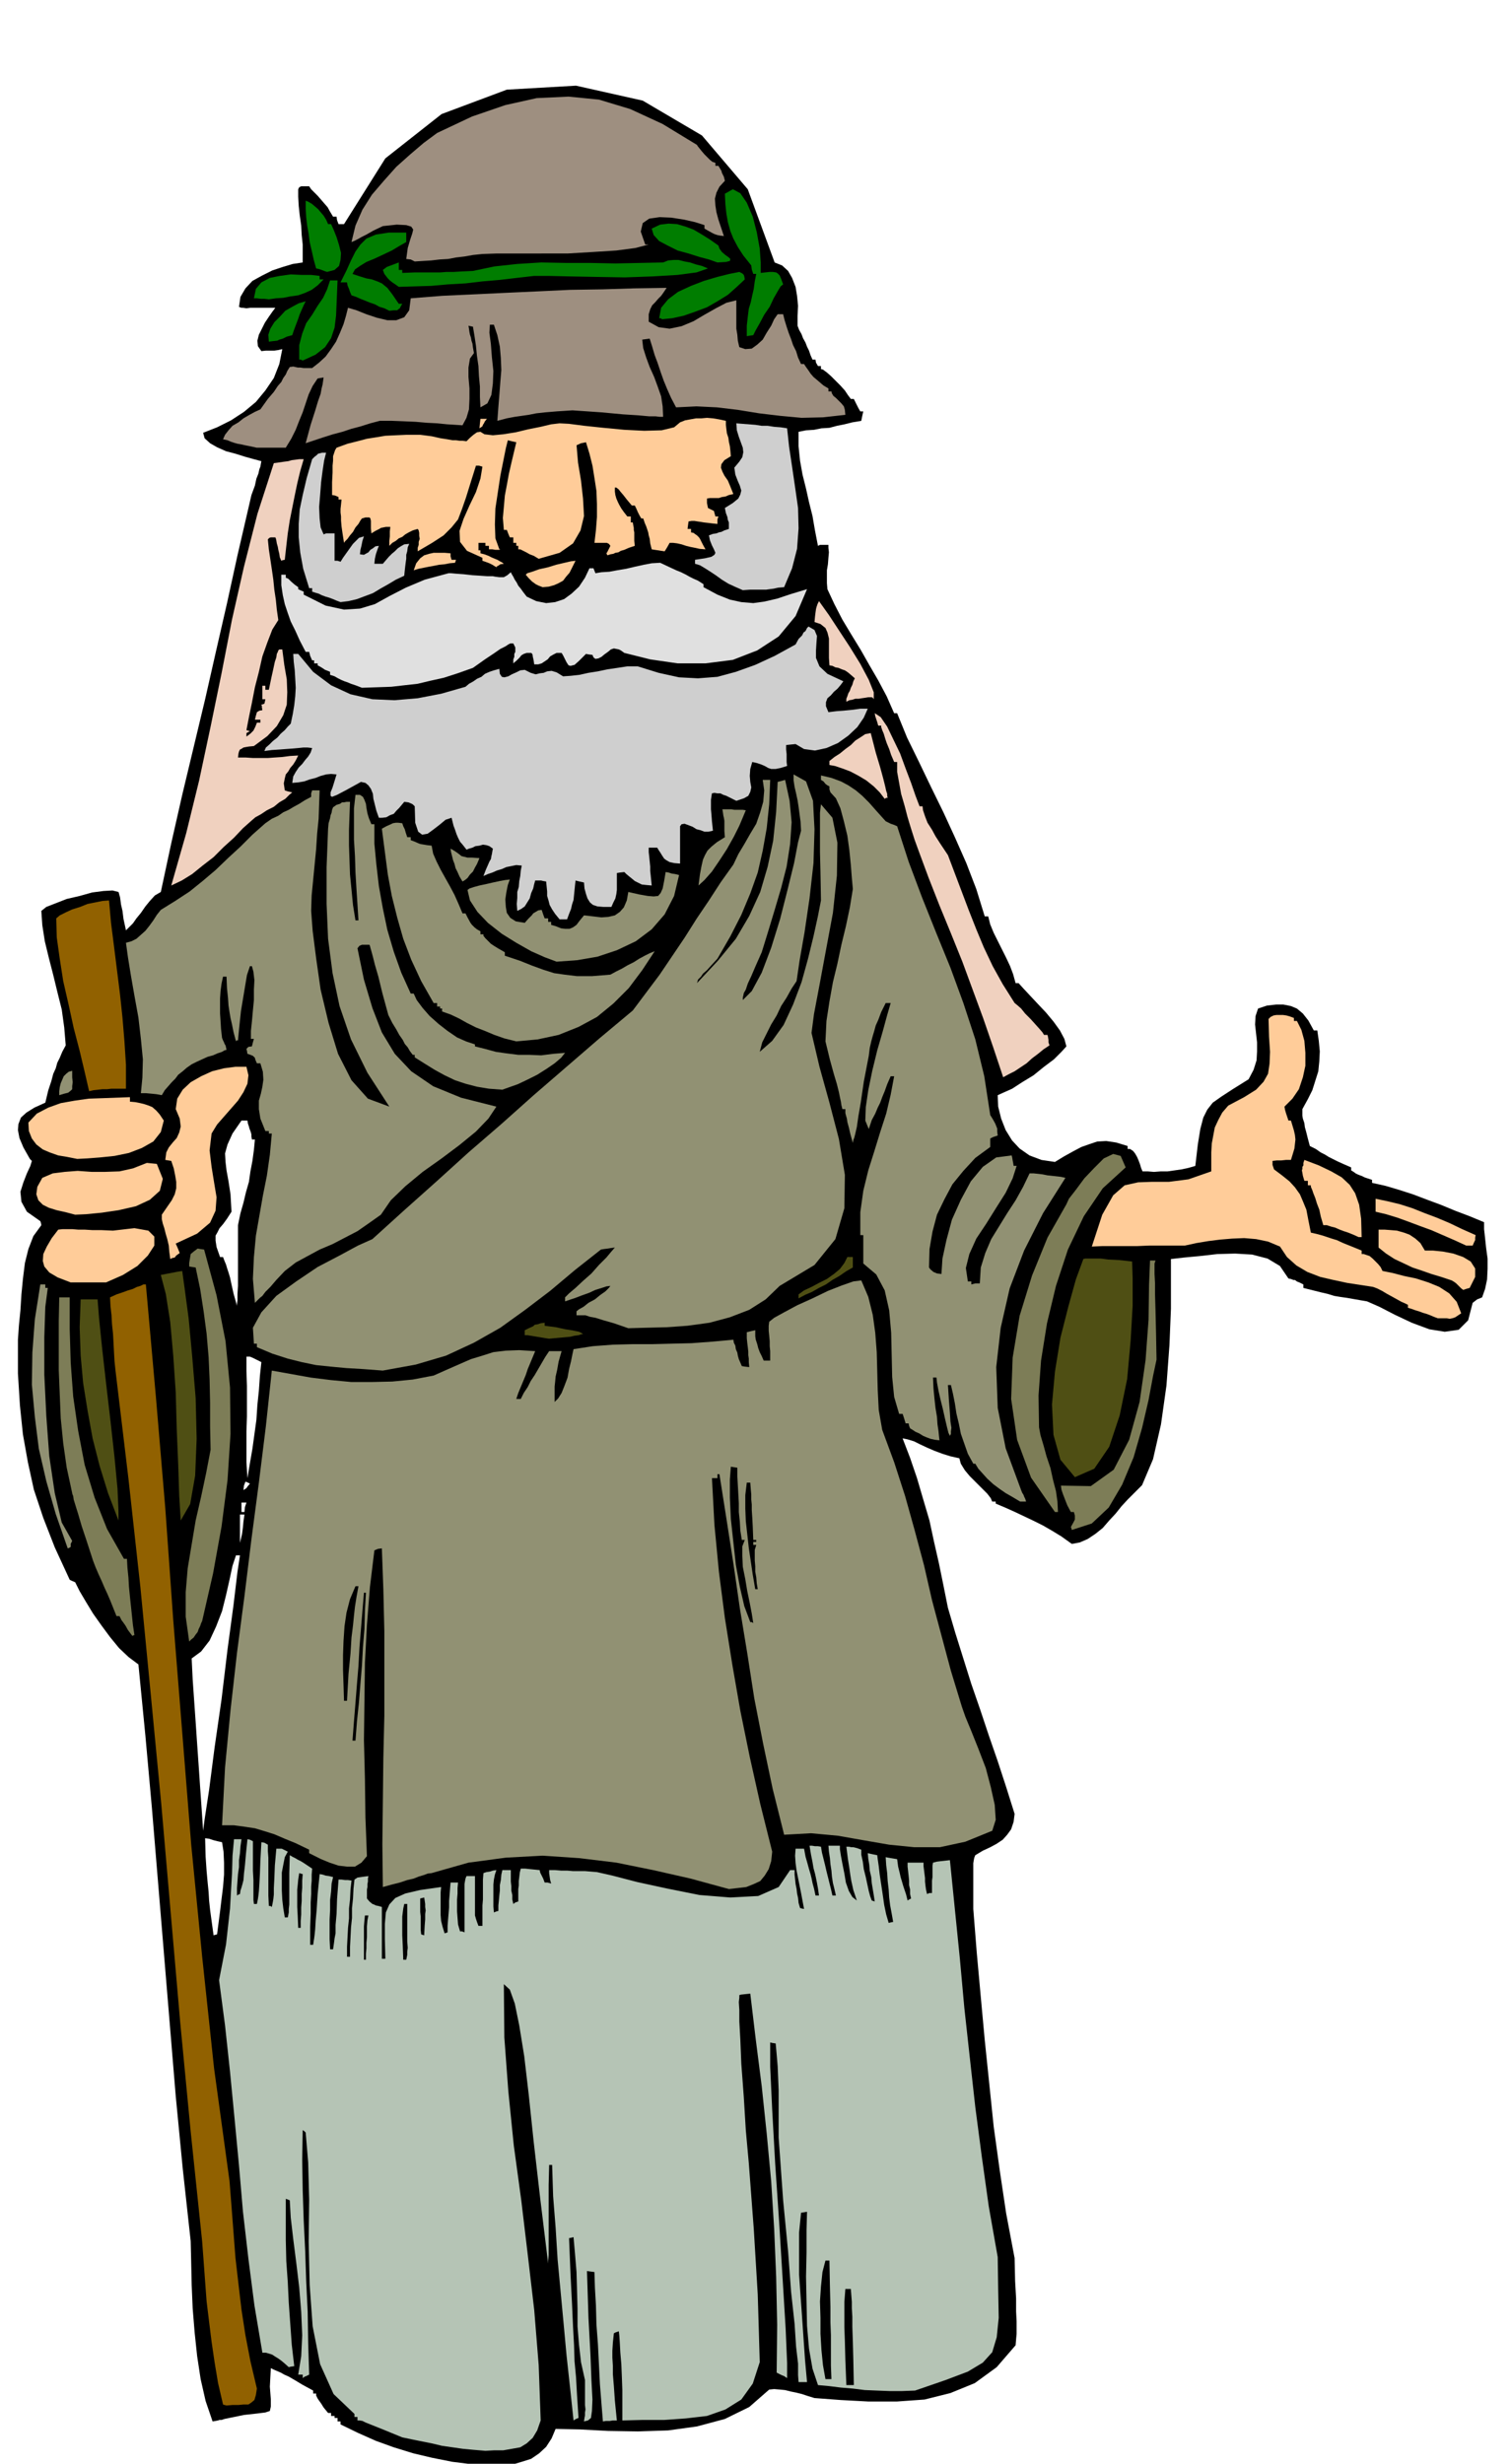 <svg xmlns="http://www.w3.org/2000/svg" fill-rule="evenodd" height="799.366" preserveAspectRatio="none" stroke-linecap="round" viewBox="0 0 3035 4947" width="490.455"><style>.brush1{fill:#000}.pen1{stroke:none}.brush3{fill:#916100}.brush4{fill:#919173}.brush5{fill:#7d7d57}.brush6{fill:#4f4f14}.brush7{fill:#fc9}.brush8{fill:#f0d1bf}.brush9{fill:#cfcfcf}.brush11{fill:#9e8f80}.brush12{fill:#007d00}</style><path class="pen1 brush1" d="m990 4953-42-5-40-5-40-8-38-9-39-12-36-13-36-16-35-17v-6h-6v-7h-6v-4h-7v-6h-6l-9-11-5-8-5-7-2-3-3-6v-4h-6v-6l-22-12-15-9-12-7-9-4-7-4-7-3-7-3-6-3-2 37 2 26v14l-2 9-9 3-16 2-27 3-39 8-3 1-3 1h-4l-3 1-5 1-6 1-14-41-10-44-7-46-5-47-4-49-2-47-1-46-1-42-16-146-14-145-12-145-12-145-12-145-12-145-13-144-14-143-20-15-19-18-18-22-17-23-17-24-14-23-13-22-9-18-7-3-4-2-30-65-23-59-19-57-12-55-10-56-6-58-4-64v-68l2-29 3-30 2-32 3-31 4-32 7-28 10-26 16-22-1-5-1-3-27-19-11-20-2-20 6-19 7-18 7-15 3-10-4-4-13-23-8-19-3-16 1-12 5-13 11-10 16-10 22-10 6-25 6-18 4-15 5-11 3-11 5-10 5-12 7-13-3-36-5-36-9-36-8-33-9-35-8-33-5-32-2-29 10-8 18-7 23-9 26-6 25-7 23-3 18-1 12 3 1 3 1 4 1 3 1 7 1 8 3 13 2 16 5 23 6-6 8-8 7-10 9-11 9-13 9-11 10-11 12-7 21-98 22-97 23-96 23-96 22-97 22-96 21-96 22-95 6-26 7-19 3-14 4-10 2-9 2-5 1-6 1-5-15-4-18-5-19-6-19-5-18-8-14-8-11-10-3-11 28-11 28-14 26-17 24-20 19-23 17-25 11-28 6-30-9 2-7 1h-17l-9 1-7-10-1-11 3-12 6-12 6-12 8-12 7-10 6-8h-50l-8 1-7-1h-3l-3-1-2-1 3-20 10-17 14-15 20-11 20-10 21-7 20-6 20-3v-36l-2-19-1-19-3-21-2-19-1-18v-15l2-4 4-2h16l4 6 6 6 7 7 7 8 6 7 7 8 5 9 6 10h7l1 7 3 8h11l83-132 113-89 131-49 139-8 134 30 119 70 92 108 54 147 15 6 12 11 8 14 7 18 3 18 2 20-1 20v20l3 8 5 9 3 8 5 9 3 8 4 8 3 9 4 9h6l1 6 4 7h6v6l4 1 8 6 8 7 10 10 9 9 9 10 6 9 6 8h6l3 6 3 6 3 6 4 7h6l-2 9-2 10-18 3-16 4-15 3-15 4-16 1-15 3-16 1-15 3v29l3 29 5 28 7 28 6 27 7 28 5 29 6 31 4-2h17v6l1 9-1 11-1 13-2 12v26l1 12 14 30 16 31 18 30 19 31 17 30 18 31 17 32 15 34h6l20 49 24 49 24 50 25 51 23 50 23 52 20 52 17 55h7l4 16 7 17 8 16 9 18 8 16 8 17 6 16 5 18h6l9 10 14 15 15 16 17 18 15 18 13 18 9 17 4 15-10 11-15 15-20 15-21 17-23 14-20 13-18 8-11 5 1 23 6 24 9 23 13 21 15 16 20 14 24 9 27 4 18-11 18-10 17-9 17-6 15-5 18-1 20 3 23 7v6h5l6 4 4 5 4 7 3 7 3 8 2 7 3 7h11l12 1 13-1h14l14-2 14-2 14-3 14-4 5-43 5-31 6-23 8-16 11-14 17-12 23-15 32-20 10-19 6-19 1-18v-18l-2-18-2-18 1-17 5-15 18-6 18-2h15l15 3 12 5 12 10 11 14 11 20h7l3 21 2 21-1 20-2 20-6 19-6 19-9 18-11 20v13l1 6 3 9 1 8 3 11 3 12 4 15 12 6 10 7 8 4 8 5 8 4 10 5 11 5 16 7v6l5 3 4 3 4 2 5 2 3 1 6 3 6 2 9 3v6l27 6 27 8 28 9 29 11 27 10 29 12 29 11 29 12v14l2 18 2 19 3 22v21l-1 21-4 19-6 17-10 4-9 7-9 35-19 19-28 4-31-5-35-13-34-16-31-16-25-11-23-4-17-3-14-2-12-2-13-4-13-3-16-4-20-5v-7l-8-4-5-2-4-3h-3l-5-2-5-1-17-25-25-15-31-8-34-2-36 1-35 4-32 3-26 3v100l-3 73-6 81-11 78-16 70-22 52-29 29-12 13-12 15-13 14-13 15-15 12-15 10-16 7-16 3-21-15-18-11-19-11-18-9-19-9-19-9-20-9-19-8v-4h-7l-3-7-7-9-11-11-11-11-13-13-10-12-8-13-3-11-18-4-16-5-16-6-14-6-15-7-12-6-13-4-10-2 15 39 14 41 12 41 13 44 9 42 10 44 9 44 9 45 15 51 16 51 16 51 18 52 17 51 18 52 17 52 17 54-2 16-5 15-8 11-9 10-12 8-13 7-15 7-15 9-2 5-1 5-1 6v92l7 88 8 88 8 87 9 87 9 87 12 87 13 87 17 90 1 46 2 35v26l1 20v25l-1 11-1 12-38 44-44 32-49 20-52 13-56 4h-56l-56-3-53-4-13-4-12-4-12-3-10-2-12-3-10-1-12-1-10 1-40 35-49 24-56 15-58 8-61 2-60-1-56-3-49-1-8 19-11 17-14 13-16 11-19 6-20 6-20 2-18 2zM476 2622v-4l1-7v-13l1-16v-122l5-24 6-21 5-21 6-21 3-21 4-21 3-22 2-21h-6l-1-6v-4l-1-4-1-3-2-5-1-4-2-6-1-6h-12l-18 26-10 22-5 18 1 17 2 17 4 22 4 26 2 35-9 14-8 11-7 8-4 8-4 7v10l2 13 7 20h6l3 8 3 7 2 7 3 9 3 10 3 14 4 18 7 25zm21 346 5-30 5-29 4-29 4-29 2-30 3-29 2-29 3-28-10-5-6-3-7-3h-7v29l1 30v61l-1 30v62l2 32zm-8 24 3-2 3-2 2-3 5-6-6-3-3-1-3 8-1 9zm-4 44h6l1-10 3-9h-10v19zm-3 62 2-9 2-8 1-7 1-8 1-11 2-14h-9v57zm-74 578 3-23 9-59 11-85 14-97 12-100 12-89 8-67 5-33h-8l-7 21-6 28-7 31-8 32-12 31-13 28-17 22-19 14 2 42 3 43 3 43 3 44 3 43 3 44 3 43 3 44zm21 210 3-1 4-1 3-23 3-23 3-25 3-24 2-25v-24l-1-22-3-19-9-2-8-2-9-3-8-1 1 37 2 29 2 22 2 20 1 17 2 19 3 22 4 29z"/><path class="pen1" style="fill:#b5c4b5" d="m975 4921-24-2-21-2-21-3-21-3-21-5-20-4-20-4-19-4-22-9-17-7-15-6-10-4-10-4-6-3-6-1h-4v-7h-6v-6l-42-40-27-60-15-76-6-83-2-87 1-84-2-75-5-60-3-3-3-2-1 60 1 61 2 60 3 62 2 60 3 62 1 63 2 63-4 2-2 1-3 1-4 3v-7h-9l6-37 2-42-2-47-4-49-6-50-6-47-5-43-2-35-5-2-3-1v83l1 42 3 42 2 42 3 42 3 42 5 43-7 1-4 1-9-8-6-5-7-5-5-3-6-4-6-2-7-2h-7l-16-95-12-93-11-95-8-93-9-95-9-93-10-93-12-91 7-36 7-36 4-36 4-36 2-36 2-35 1-35 3-33h15l-2 14-1 14-2 14v14l-2 14-1 14-1 14v15l3-2 3-1 1-7 2-6 2-7 2-8 1-13 2-17 2-23 3-29 5 1 6 3v59l1 19v40l1 8h6l1-5 1-5 1-7 1-9 1-15 1-19 1-28 2-36 6 1 7 4v13l1 13v76l1 21h3l3 2 1-5 1-5 1-6 1-9v-13l1-19 1-26 3-34h11l4 2 8 4-6 11-3 15-3 16v36l1 19 2 17 3 18h6l1-5 1-5v-7l1-9v-63l1-36 5 3 6 3 5 3 6 3 5 3 6 4 6 4 6 4-1 12v12l-1 12v15l-1 17v22l-1 27v36h6l1-7 1-6 1-8 1-10 1-17 2-22 2-32 4-40 6 1 6 2 7 1 8 2-3 13-1 16-2 17v20l-1 19v40l1 20h6l1-7 1-7 1-8 2-10v-17l2-22 1-30 3-39h6l7 1h6l7 1-2 18-1 20-2 18v20l-2 19-1 19-1 19v20h6v-20l1-19 1-20 2-19v-20l2-19 1-20 2-18 6-4 7-1 7-1 8-1-1 5v6l-1 5v6l-1 5v18l5 6 6 5 3 1 4 2 5 1 7 2v104h7l-1-40v-30l2-23 7-16 12-13 20-9 30-7 42-6-1 11v45l1 12 3 12 4 13 3-1 3-1v-13l1-13 1-12 1-12v-13l1-12 1-13 1-12h15l-1 11v11l-1 12v24l1 13 1 13 4 14h4l5 2v-97l1-6 1-5 2-5h17v79l2 7 2 6 3 8h8v-41l1-12v-40l1-13 6-2 7-1 6-2 7-1-3 9-2 10-1 10v44l1 12 5-2 4-1v-11l1-10 1-11 1-9v-11l2-10 1-11 2-9h17v23l1 9v9l2 9v9l2 9 4-3 6-2v-25l1-7v-9l1-8 1-9 2-8h9l9 1 10 1 10 1 1 5 3 6 3 6 3 8h6l7 2-2-7-1-7-1-7v-6h12l12 1h12l12 1h24l12 1 12 1 31 7 50 13 60 13 65 13 62 5 56-3 41-18 23-34h9v9l1 9 1 10 2 10 1 9 2 9 1 10 3 10 3 1 5 1-3-16-3-16-3-15-3-15-3-15-2-15-1-15 1-14h17l3 16 4 14 3 11 3 10 2 8 2 10 3 11 3 14h7l-2-14-2-11-2-10-2-9-3-11-2-12-3-15-3-18h5l6 1h6l6 1 2 12 3 12 3 12 3 13 3 12 3 12 3 12 3 13h7l-3-13-3-12-2-13-1-12-2-13-1-12-2-13-1-12h23v7l2 13 3 16 4 20 3 18 6 17 7 12 9 7-4-12-3-9-2-9-2-9-2-12-2-14-3-19-3-24h5l5 1h4l4 1 4 1 8 3v10l3 14 2 15 4 16 3 14 3 14 3 11 3 8 3 1 3 1-2-13-2-12-2-12-1-12-3-13-1-12-2-12-1-11 9 2 10 2 1 8 2 14 2 17 3 20 3 20 3 21 4 19 5 17 4-1 5-1-3-17-3-16-2-16-1-16-2-17-1-16-2-16-1-16 5 1 6 1 6 1 6 1 2 15 3 12 2 9 3 10 2 7 3 9 3 9 3 12 3-2 4-2-2-9v-9l-2-9v-9l-1-10-1-9-1-9v-8h32v7l1 8 1 8 1 8v7l1 9 1 7 2 9 5-2h5v-25l1-7v-23l1-6 8-2 8-1 9-1 9-1 10 99 10 99 9 99 11 100 11 99 13 99 14 100 18 102 1 68 1 54-4 39-9 30-19 21-30 18-45 17-61 21-26 1h-25l-26-1-24-1-24-3-24-2-24-3-22-2-11-33-7-40-4-46-1-48-1-51 1-48v-45l1-37-6 1-6 1-4 40v84l3 43 3 42 3 44 3 43 4 44h-17l-1-14v-23l-4-34-3-46-7-64-6-81-10-103-9-126v-95l-1-24-1-24-2-24-2-22-7-1-4-1v49l4 86 6 108 8 118 7 114 6 99 3 70v30l-6-4-5-2-6-3-4-2 1-96-2-96-4-96-6-96-9-96-10-95-12-94-11-92-10 1-9 1-3 1v5l-1 9 1 16v23l2 36 2 49 5 67 4 66 6 66 5 66 5 66 4 66 4 66 2 67 2 69-14 43-23 32-32 20-37 13-43 5-43 3h-44l-40 1v-61l-1-28-1-24-2-23-1-19-1-15-1-9-6 2-4 2-2 19-1 16v14l1 16v17l2 24 2 29 4 40h-8l-6 1h-8l-6 1-3-37-3-38-2-40-2-40-3-40-1-38-2-35-1-32-8-1-7-1 3 94 4 74 2 52 2 38-1 23-2 14-6 5-8 2 1-7 1-5v-6l1-6-1-9v-50l-8-36-4-35-3-37v-36l-1-37-1-36-3-36-3-34-4 1-5 1 3 74 3 59 2 45 2 37 1 32 3 32 2 36 3 46-5 2-5 3-7-66-7-64-6-65-6-64-6-64-4-64-5-63-2-63h-6l-1 40v141l-1 11v6l-16-131-13-113-10-95-9-77-10-62-9-44-10-28-12-11 1 107 8 108 11 109 15 110 13 109 13 111 9 111 4 111-7 20-9 15-12 11-13 8-17 3-17 3h-18l-18 1z"/><path class="pen1 brush1" d="M1122 4851v-32l3 1 3 3 1 5 1 6 1 6 2 7-7 1-4 3z"/><path class="pen1 brush3" d="m455 4830-4-1-3-1-10-43-7-42-6-41-5-40-5-41-3-40-3-41-3-40-23-220-21-219-19-219-19-219-21-219-21-217-24-218-26-217-2-19-1-18-1-19-1-18-2-19-1-18-2-18-1-18 13-6 12-4 11-4 10-3 8-4 7-2 6-3h5l20 224 19 225 16 225 18 225 18 225 22 225 24 225 31 226 4 51 4 52 4 52 6 52 6 51 8 52 10 52 13 55-2 13-3 10-6 5-6 4h-10l-10 1h-12l-12 1z"/><path class="pen1 brush1" d="m1700 4789-2-50-1-38-1-29v-50l1-13 1-13h11l1 13 1 13v13l1 17v20l1 29 1 38 1 50h-15zm-42-12-5-28-3-30-2-33v-32l-1-33 2-30 3-29 6-23h8l1 52 1 41v31l1 26v61l1 27h-12zm-927-842v-67l1-12 1-10h7l-2 10-1 12v22l-1 11v11l-1 11v12h-4zm79 0-1-28-1-21v-38l1-8 1-8 2-9h6v75l1 13-1 8v6l-1 5-1 5h-6zm36-51-1-9v-27l-1-9v-27l4-1 4-1 1 6 1 7v6l1 7-1 7v11l-1 13-1 19-3-1-3-1zm-247-13-1-24-1-18v-35l1-9 1-11 2-13 3 1 4 1-1 13v14l-1 13v14l-1 13v14l-1 13v14h-5z"/><path class="pen1 brush4" d="m1464 3793-77-21-75-17-74-15-74-9-74-5-74 4-75 10-74 21-8 1-8 3-10 3-10 4-13 3-15 5-16 4-18 5-1-86 1-86 1-87 2-85v-170l-2-84-3-82-8 1-7 3-9 74-6 76-4 76-1 78-1 77 2 78 1 77 3 78-11 13-13 8h-16l-17-2-18-6-17-7-14-7-10-5v-7l-27-13-22-9-21-9-19-6-20-6-20-3-22-3h-24l6-116 11-115 13-115 15-114 14-114 15-114 14-113 12-112 39 7 39 7 40 5 42 4h40l42-1 41-4 42-8 27-12 25-11 23-10 23-7 22-7 25-3 27-1 32 2-5 12-5 12-5 12-4 12-5 12-5 12-5 12-4 12h9l6-12 8-12 6-12 8-12 7-12 7-12 7-12 8-12h25l-6 21-3 17-3 13-1 11-1 9v31l7-7 7-11 6-15 6-16 3-17 4-16 3-15 2-9 39-6 40-3 39-1h39l39-1 41-1 41-3 43-4 1 6 3 6 1 7 3 7 1 6 2 7 3 7 3 7 6 1 9 1-1-10v-7l-1-7v-7l-1-9-1-8-1-10v-12l8-2 9-2v12l1 7 3 9 2 8 3 8 4 8 4 9h13v-19l-1-10v-10l-1-11-1-10v-10l1-8 10-8 20-11 26-14 31-14 31-15 28-11 23-8 16-2 14 33 9 36 5 36 3 39 1 37 1 39 2 40 7 40 24 65 22 68 19 68 19 71 16 70 19 71 19 71 22 72 7 20 12 29 14 35 15 39 10 38 8 36 2 30-7 22-54 22-51 11h-52l-50-5-52-9-51-9-54-5-54 3-23-92-19-90-18-92-14-90-15-91-13-90-14-90-14-89h-4v8h-11l5 94 9 94 12 93 15 94 16 92 19 93 21 94 24 96-2 19-5 16-8 13-9 11-13 6-15 6-17 2-18 2z"/><path class="pen1 brush1" d="m708 3495 3-39 3-37 3-38 3-36 2-37 3-37 3-37 3-36h4l-2 36-1 37-3 36-2 37-3 36-3 38-4 38-3 39h-6zm-17-80-1-32-1-30v-30l1-28 2-30 4-27 7-27 11-26h6l-4 22-3 19-2 18-2 20-3 24-2 32-4 41-3 54h-6z"/><path class="pen1 brush5" d="m380 3296-7-50v-49l4-48 8-48 8-48 11-48 10-47 9-47-1-47v-47l-1-47-2-45-4-47-6-45-7-45-9-43-7-1-6-1v-7l1-6 1-6 1-6 6-5 8-6 6 1 7 1 25 92 18 92 9 93 1 93-6 93-12 93-17 94-22 96-2 4-2 6-3 6-2 6-4 5-4 6-5 4-4 4zm-114-11-9-12-5-9-5-7-3-4-3-6-1-2h-6l-6-15-6-15-6-14-6-13-6-14-6-13-6-14-5-13-13-40-10-30-7-24-5-16-4-13-1-7-2-5v-1l-11-51-7-49-5-50-2-48-2-49v-98l1-48h21v64l2 67 5 68 10 69 13 68 20 66 25 63 34 60h6l1 18 2 20 1 18 2 20 2 19 2 19 2 19 3 20-3 1-1 1z"/><path class="pen1 brush1" d="m1507 3257-12-32-9-39-8-44-5-46-5-46-2-43v-36l2-26 6 1 7 1v17l1 18 1 18 1 18v18l2 19 1 18 3 19h6l-5 13v19l1 22 5 25 4 24 5 24 4 21 3 19-3-2h-3zm10-66-5-29-4-27-4-27-3-27-3-27-1-25v-27l3-25h7l1 13 1 11v10l1 10v11l1 15 1 19 1 26h6v4h-6v6h6l-3 10v21l1 12v11l2 11 1 12 2 12h-5z"/><path class="pen1 brush4" d="m136 3109-24-69-19-66-15-65-8-64-6-65 1-64 5-67 11-70h10v7h5l-5 38-2 61v75l4 83 6 81 11 74 14 59 21 37-3 6v6l-3 2-3 1z"/><path class="pen1 brush5" d="m2153 3072-1-3-1-3 5-9 3-6v-8l-2-7h-6l-7-13-4-10-3-8-2-5-3-9-1-8 60 1 46-33 31-60 21-76 12-84 6-81 1-71 2-48h11l-2 6v21l1 18v23l1 33 1 43 1 55-7 33-9 48-13 56-17 59-23 55-27 46-34 32-40 13z"/><path class="pen1 brush6" d="m238 3053-21-55-17-55-14-55-10-55-9-56-5-55-2-57 2-56h34l3 38 6 59 8 71 9 77 8 72 6 63 2 45v19zm125 0-3-49-2-62-3-72-2-74-5-74-6-67-9-57-10-38 10-2 11-2 5-1 5-1 6-1 6-1 5 36 8 60 7 75 7 84 2 82-3 74-10 57-19 33z"/><path class="pen1 brush5" d="m2119 3036-48-69-28-76-12-82 3-83 14-84 25-81 31-76 38-67 5-11 14-18 17-23 20-21 19-19 19-9 15 4 10 23-46 42-38 56-32 67-24 73-18 75-12 75-5 70 1 64 3 16 6 20 6 22 8 24 5 23 6 23 3 21 1 21h-6z"/><path class="pen1 brush4" d="m2049 3015-15-9-14-8-13-9-12-9-12-11-9-10-9-10-6-10h-4l-11-20-7-20-7-20-4-20-5-21-3-20-4-20-4-17h-6l2 31 2 25 1 17 2 13-1 7v5l-1 2-1 2-3-6-3-12-4-17-4-18-5-20-4-18-3-16-1-10h-7l1 22 2 21 2 18 3 18 1 15 2 13 1 10 1 9-9-1-9-2-8-3-7-3-8-5-7-3-6-4-5-3-2-5-1-5h-6l-3-10-3-9h-7l-10-34-4-40-1-44-1-45-4-45-9-40-17-32-26-22v-57h-6v-46l6-43 10-41 12-38 12-39 12-37 9-38 7-37h-7l-7 16-5 14-5 12-4 11-5 10-5 12-7 13-6 18-7-17 1-27 5-34 8-39 10-41 11-38 9-33 7-24h-10l-9 18-6 16-5 11-3 11-3 10-3 11-3 13-2 16-10 52-6 41-5 29-3 21-3 13-2 8-2 5-1 6-5-18-3-13-3-11-1-7-2-7-1-4v-8h-6l-2-8-1-7-2-9-2-10-4-16-6-20-8-29-9-37 2-41 6-39 7-39 9-37 8-38 9-37 8-38 6-37-2-22-2-26-3-30-4-29-7-29-7-26-9-20-11-12-2-6v-6l-4-2-4-3-4-5-5-3v-9l21 5 19 7 15 8 15 10 13 11 14 14 15 17 18 20 4 2 6 3 6 2 7 3 23 71 27 72 28 70 29 71 26 71 24 73 18 74 12 78 5 8 5 9 2 5 2 5v6l1 8-9 3-6 3v17l-30 22-24 26-22 27-16 30-15 31-9 34-6 35-1 37 3 4 6 5 7 3 9 1 2-31 8-37 11-41 18-40 20-37 24-29 27-19 31-4 1 4 1 6 1 5 1 6h6l-8 25-14 29-19 30-20 32-20 30-14 31-7 28 4 27h7v6l8-2h9l2-32 9-29 12-28 16-26 16-26 17-26 15-27 13-27h8l9 1 9 1 10 2 9 1 9 1 9 1 9 2-45 71-38 75-29 76-18 79-9 79 3 82 16 81 31 84 2 5 3 5 1 3 2 4 1 3 1 3h-12z"/><path class="pen1 brush6" d="m2159 2966-29-35-14-50-3-61 6-66 11-68 16-63 15-54 15-41 4-1h31l15 2 21 1 27 3 1 33v56l-4 70-7 77-15 73-21 63-30 44-39 17z"/><path class="pen1 brush4" d="m769 2752-39-3-34-2-32-3-29-3-29-6-28-7-31-10-31-13v-7h-6l-2-32 17-31 30-33 40-29 43-29 44-23 37-20 29-13 64-58 65-58 64-58 66-57 65-58 66-57 66-57 67-56 27-36 27-36 25-37 25-37 24-38 25-37 24-37 25-35 10-21 12-20 12-21 12-20 8-23 6-21 2-23-3-21h15l-2 49-5 48-8 45-10 44-15 42-18 43-22 43-26 45-12 13-9 10-8 7-4 6-6 6-2 7 42-45 36-44 27-46 22-48 15-51 11-52 6-58 3-60 8-2 7-2 9 42 4 43-3 44-7 45-11 43-13 44-13 43-13 42-12 27-9 21-7 15-4 12-4 7-1 5-1 4v5l18-18 20-37 19-50 18-58 15-59 13-53 8-42 6-23-1-18-2-15-2-15-2-13-3-14-3-13-2-13v-12l25 14 14 39 3 57-2 68-8 71-10 68-10 57-6 41-10 15-10 18-11 17-9 19-11 18-9 18-9 18-5 19 25-22 23-32 19-41 17-45 13-47 11-45 9-41 6-31-1-56-1-41v-79l1-9 1-8 23 27 10 50-1 66-8 75-14 75-13 70-11 58-5 38 16 68 20 72 19 73 12 72-1 67-18 62-42 52-70 42-28 27-33 21-39 15-41 11-44 6-42 3-41 1-36 1-29-10-21-6-16-5-11-2-9-3h-18v-8l5-4 9-5 10-8 13-7 11-9 10-7 7-7 3-4-8 1-9 3-13 4-13 6-14 5-13 5-12 4-9 3v-8l8-8 13-11 15-14 17-15 15-17 15-15 10-12 7-8-8 1-6 1-8 1-6 1-52 41-50 42-50 38-50 36-53 30-56 26-61 18-66 12z"/><path class="pen1 brush6" d="m1103 2688-7-1-6-1-6-1-6-1-6-1-6-1-6-1h-6v-10l8-4 9-4 3-3 6-1 6-2 8-1v6l23 3 18 4 13 2 10 2 5 1 4 2 2 1 2 2h-3l-6 2-8 1-8 2-11 1-11 1-11 1-10 1z"/><path class="pen1 brush7" d="m2888 2647-8-3-7-3-8-3-7-2-8-3-7-2-8-3-7-2v-6l-6-3-7-3-9-5-9-5-11-6-10-6-10-5-8-3-26-4-26-4-28-6-26-6-26-10-22-13-19-17-14-21-24-10-24-5-24-2-24 1-24 2-24 3-24 4-23 5h-72l-23 1h-70l-22 1 21-64 22-39 23-20 27-6 28-1h34l39-5 46-16v-38l1-18 3-16 3-16 7-15 8-15 12-14 32-17 24-15 15-16 9-16 3-20 1-24-2-30-1-36 4-4 6-3 6-1h13l7 1 7 2 8 3v6h6l9 18 6 22 2 24v26l-5 23-8 24-13 19-16 16 1 6 2 7 2 6 3 9h5l3 10 3 10 2 9 1 9-1 9-1 9-3 10-4 13h-10l-9 1h-9l-9 1v8l3 9 16 12 15 12 11 12 10 14 6 14 7 17 4 21 5 25 13 3 11 3 9 3 9 3 10 3 13 6 15 6 22 9v7h4l6 2 6 2 6 5 5 5 6 6 5 6 4 8 20 4 23 6 24 5 25 8 22 9 20 13 15 17 9 23-6 4-6 4-6 2-5 1-6-1h-18z"/><path class="pen1 brush4" d="m512 2616-4-48 2-44 4-43 7-40 7-40 8-40 6-42 4-43h-6v-5h-7l-10-25-3-19v-17l4-14 3-14 2-14-1-16-5-17h-7l-3-7-1-4-3-3-1-1-5-2-6-2-1-6-1-4 4-4 7-1 2-8 2-7h-6v-16l2-19 2-22 2-21v-21l1-19-2-17-3-11h-4l-6 18-3 18-3 18-3 18-3 18-2 19-2 19-2 21h-3l-1 2-5-19-3-15-3-13-2-12-2-13-1-15-2-19-1-24h-7l-3 14-2 15-1 15v30l1 15 1 16 2 18 2 5 2 4 1 3 2 3 1 4 1 5-4 1-5 3-9 3-9 4-11 3-11 5-11 5-10 5-10 7-8 7-9 7-6 8-7 7-7 8-7 8-6 10-11-2-10-1-11-1h-10l3-31 1-37-4-41-5-43-8-44-7-40-6-37-4-29 11-3 10-5 9-8 9-8 8-10 8-11 7-11 8-10 29-18 29-19 26-21 26-22 25-24 25-23 24-24 26-23 13-9 13-6 10-7 11-5 10-6 11-6 11-7 13-7v-7l2-6h15l-1 27-1 30-3 30-2 31-3 31-3 31-3 31-1 31 3 40 7 55 9 63 16 67 19 62 27 53 33 37 43 16-44-68-33-67-23-67-14-66-9-69-3-70v-74l3-77 1-11 3-10 1-6 2-5 1-6 2-5 7-5 7-2 4-3h4l5-1h7l-1 28-1 29v30l1 30 1 29 3 30 3 31 5 31h6l-2-32-2-31-2-33-1-33-2-33v-63l3-27h9l6 4 3 6 3 8 1 8 2 11 3 10 5 12h6v39l4 42 5 43 8 45 9 43 13 44 15 42 19 42h6l6 13 12 16 14 16 18 16 18 14 19 13 18 8 18 6v4l20 5 22 6 21 3 24 3h22l24 1 24-3 24-2-8 10-13 11-16 11-19 12-20 10-19 9-17 6-14 5-27-2-24-4-23-6-21-7-21-10-20-11-21-13-19-12v-5h-4l-6-8-4-7-6-7-4-8-7-10-6-11-8-13-8-16-12-44-8-33-7-24-4-16-3-11-2-7-1-4-1-2h-15l-5 2-4 5 13 63 17 57 19 49 26 43 33 35 44 30 56 23 71 18-16 24-25 26-33 27-36 27-38 27-35 29-29 28-20 29-24 17-23 16-25 13-25 13-26 11-24 13-24 13-22 17-17 18-12 14-10 10-6 8-5 4-4 4-3 3-3 3z"/><path class="pen1 brush6" d="M1604 2607v-8l11-8 15-7 15-8 16-8 14-10 12-10 9-12 6-12h11v21l-14 8-13 9-14 8-13 9-14 7-14 8-14 6-13 7z"/><path class="pen1 brush7" d="m2939 2590-4-3-4-4-3-3-3-3-4-3-5-3-21-7-20-6-20-7-18-6-19-9-17-8-17-11-15-12v-36h12l13 1 12 1 14 4 11 4 12 8 10 9 9 15h16l20 2 21 4 20 7 15 9 9 14v17l-11 22-7 2-6 2zm-2797-15-26-10-17-10-10-12-3-11 1-14 7-15 10-17 13-17 9-1h19l12 1h13l16 1h18l23 1 43-5 28 5 12 12v18l-13 20-21 21-29 18-34 15h-71zm200-47-2-15-1-12-3-13-3-10-3-12-3-9-2-9v-9l11-16 9-13 6-12 3-12v-13l-2-12-3-15-5-15-6-1-6-1 2-15 5-10 8-10 8-9 5-11 3-12-2-16-8-19 3-21 11-18 16-15 21-12 22-10 24-6 23-3h22l4 17-2 17-8 17-11 17-14 16-14 16-14 16-11 18-4 34 4 33 5 31 5 30-2 27-11 24-26 22-43 20 4 9 4 10-7 5-3 4-5 1-4 2zm2603-27-24-11-23-10-23-10-22-8-24-9-22-8-23-7-21-5v-26l24 5 25 6 25 8 25 10 24 9 26 11 25 12 27 12-1 5v5l-2 4-3 7h-13zm-216-17-11-5-10-4-9-3-8-3-9-4-8-2-9-3h-7l-5-17-3-14-5-13-3-10-4-10-2-6-3-7v-3h-6v-9h-7l-3-10-1-6-1-5 1-3v-4l2-3v-5l2-6 29 11 25 12 21 12 16 15 11 17 8 23 4 28 1 37h-6zm-2578-45-19-5-18-4-16-5-12-6-9-9-4-12 2-15 10-18 21-9 24-3 26-2 28 2h27l29-1 27-6 28-11 10 1 10 1 12 30-6 24-20 18-28 13-35 8-34 5-31 3-22 1zm4-112-20-4-18-3-17-6-14-6-13-10-9-12-6-15-1-17 17-18 23-12 25-9 28-5 28-4 29-1 27-1 27-1v9l11 1 10 2 8 2 9 3 7 3 8 7 7 8 8 12-6 23-15 19-23 13-26 10-29 6-29 3-26 2-20 1z"/><path class="pen1 brush4" d="M119 2199v-8l1-8 2-8 3-7 3-7 5-5 5-4 7-2v13l1 10-1 8v6l-3 3-5 4-8 2-10 3z"/><path class="pen1 brush3" d="m179 2191-9-39-10-42-12-46-10-46-11-48-7-45-6-43-1-38 7-6 12-6 13-6 16-5 15-6 15-3 15-3 13-1 4 45 6 47 6 48 6 48 5 47 4 48 3 47v48h-29l-9 1h-9l-9 1-9 1-9 2z"/><path class="pen1 brush8" d="m2015 2163-20-60-20-58-21-57-21-57-23-57-23-56-22-56-20-54-8-22-7-22-7-23-6-23-7-24-4-22-4-22v-20h-6l-6-14-4-12-5-12-3-9-3-10-3-7-2-6v-3h-6l-2-7-2-6-2-6-1-6 12 8 13 19 12 25 14 29 11 30 11 29 9 26 8 21h6l1 8 4 12 5 13 9 14 7 13 9 14 8 12 8 12 14 37 14 37 14 37 15 38 15 36 18 38 20 36 24 38 5 4 8 7 8 10 11 11 9 10 9 10 6 7 3 5h7l1 4 1 6v5l2 6-12 8-11 9-12 9-11 10-12 8-12 8-12 6-11 6z"/><path class="pen1 brush4" d="m1037 2091-24-6-20-7-19-8-18-7-18-9-16-9-17-8-17-6v-6h-4v-4h-6v-7h-7l-25-44-20-43-16-42-12-42-11-44-8-43-6-46-6-46 9-5 9-4 4-2 6-1h5l8 1 2 6 3 6 2 7 3 9h7v6l8 3 9 4 4 1 6 1 6 1 9 1 3 16 7 16 8 16 10 18 9 16 9 17 8 18 8 19h6l4 8 6 11 3 4 5 5 5 4 7 4v6h6v3l4 5 5 5 6 6 6 4 8 5 7 4 7 4v7l30 10 25 10 22 8 22 7 21 3 25 3h30l37-3 11-6 12-6 12-7 12-6 11-7 11-6 10-5 10-4-25 38-27 36-31 31-33 27-37 20-40 16-42 9-43 4z"/><path class="pen1 brush4" d="m1118 1931-24-9-27-12-30-17-29-18-28-22-21-22-15-23-5-21 4-3 9-3 11-3 14-3 13-3 14-3 11-2 9-1-4 11-3 15-2 14 1 15 2 12 7 10 11 7 18 3 7-8 7-7 3-4 5-3 5-3 7-1 3 9 3 8h7v7h6v6l10 3 10 4 8 1h9l7-3 7-5 6-8 9-11 18 2 17 2 14-1 13-3 10-7 8-9 6-14 3-17 22 5 17 3 12 1 9-1 5-6 4-9 3-15 3-18 6 1 6 2 7 1 8 2-10 42-19 37-26 30-32 24-38 18-39 13-41 7-41 3z"/><path class="pen1 brush9" d="m1124 1846-9-11-6-9-5-9-2-8-3-10v-9l-1-10-1-10-6-1-4-1h-12l-2 7-2 9-4 9-3 11-5 8-5 8-7 5-8 4-1-14 1-12v-12l3-10 1-12 2-10 1-11 2-10-11-1-10 2-10 2-9 4-10 3-9 4-9 3-9 4 5-13 4-9 3-7 3-5 1-6 1-4 1-6 1-5-7-5-6-2-7-1-7 2-8 1-6 3-7 2-5 2-7-9-6-7-4-8-3-7-3-9-3-8-2-8-2-8-12 4-12 10-13 10-11 8-11 2-8-6-6-18-1-33-4-4-4-2-5-2-8-1-5 6-5 6-6 6-5 6-8 3-7 4-8 1h-7l-5-14-3-12-3-12-1-10-4-10-5-7-6-5-9-2-29 16-19 10-10 4-3-2v-7l4-10 4-13 4-13-11-1-10 1-11 3-10 4-12 3-11 4-12 2-12 1 2-13 5-9 6-9 7-7 6-8 6-7 5-8 3-9-9-1h-9l-10 1-11 1-14 1-13 1-15 1-15 2 3-7 7-6 7-7 9-7 7-8 8-7 6-7 6-6 4-19 3-18 2-18 1-17-1-18-1-17-2-17-1-16h10l30 36 36 27 39 18 44 10 44 2 47-4 47-9 49-14 7-6 9-5 7-5 9-4 7-6 9-4 9-3 11-3 1 10 4 6 5 1 8-2 7-4 9-4 8-4 9-1 12 6 10 3 8-2 8-1 7-3 9-1 10 3 13 8 15-1 18-2 18-4 19-3 19-4 20-3 20-3h21l42 13 41 9 38 2 39-3 37-10 39-14 39-18 42-23 6-11 7-7 3-6 4-3 3-6 3-3 12 7 5 12-1 13-1 16v15l7 17 16 15 32 15-6 8-6 7-7 6-6 7-7 6-3 8v8l5 12 16-2 14-1 10-1 10-1 7-1 7-1h15l-8 18-13 19-18 17-21 15-23 10-23 5-22-3-17-10-10 1-9 1v9l1 9v16l1 8-13 4-10 2h-9l-6-2-7-4-7-3-9-3-9-2-4 14-1 14 1 12 2 11-2 9-4 8-9 5-15 5-8-4-6-3-6-3-6-2-6-3h-6l-6-1-5 1-1 6-1 7v19l1 11 1 13 2 19-9 2h-8l-8-3-8-2-8-5-8-3-8-3-6 1-3 4v75l-12-1-9-2-7-4-4-3-4-6-3-5-4-6-3-5h-17v9l1 9 1 10 1 10v9l1 9 1 10 1 10-11-1-9-1-8-4-6-3-6-5-5-4-6-5-4-4-9 1-6 1v34l-1 8-2 9-4 8-4 9h-16l-12-1-9-3-6-5-5-8-3-9-3-11-1-12-9-2-8-2-1 9-1 10-1 10-1 10-3 9-2 9-4 10-4 11h-15z"/><path class="pen1 brush8" d="m344 1778 30-105 26-106 23-108 22-107 21-108 24-106 27-106 33-102 7-1 7-1 7-1 8-1 7-2 8-1 7-1h9l-7 24-6 25-5 24-5 25-5 25-4 26-3 26-3 27-5 1-2 1-3-7-1-7-2-8-1-6-2-7-1-6-1-4-1-2h-9l-3 1-3 3 2 20 3 20 3 20 3 21 2 20 3 20 2 20 3 21-12 19-10 26-10 28-7 31-8 31-6 31-6 29-5 26 3 1 4 1-7 4v7l8-6 6-6 4-8 3-8h7v-6h-11l2-8 2-7 5-3 6-1-1-6v-3l-1-1v-1l3-1 3-1 1-4 1-5h-6v-27h6v8h7l5-24 4-18 3-14 3-9 1-7 2-4 1-3 2-2h6l4 31 5 29 1 26-1 25-7 21-13 22-19 20-27 20-10 1-6 1-5 1-3 2-4 2-2 4-1 4-1 8h15l15 1h30l14-1 15-1 15-2 17-1-5 10-5 8-6 7-4 7-5 6-2 8-2 10 2 14 6 2 9 2-6 5-8 8-12 7-11 9-14 7-12 8-11 6-7 6-18 16-18 19-21 19-20 20-22 17-21 17-21 13-21 10z"/><path class="pen1 brush4" d="m1403 1778 3-23 3-16 3-13 4-9 5-9 8-8 11-9 16-10-1-12v-21l-1-6-1-4-1-7-1-6h18l6 1h17l6 1-5 12-8 19-11 22-14 25-15 23-15 22-15 17-12 11zm-474-8-6-10-4-9-4-8-2-8-3-8-2-8-2-8-1-7 7 4 6 4 4 3 5 4 4 1 8 2h9l15 1-2 5-3 7-4 7-4 8-6 6-5 7-5 4-5 3z"/><path class="pen1 brush8" d="m1777 1604-10-13-12-12-15-12-15-9-17-9-16-6-15-5-11-2v-8l10-8 11-7 11-9 11-8 9-9 11-7 9-6 11-2 10 39 9 30 6 22 4 16 2 9 2 6v4l1 4h-3l-3 2zm-77-195v-6l2-5 2-6 3-5 2-6 3-6 2-7 3-6-8-7-6-5-6-4-6-2-7-3-6-1-6-3-6-1-1-15v-39l-3-12-4-9-10-8-12-4 1-11 1-8 1-7 1-4 2-6 3-6 5 7 15 21 19 29 23 35 21 34 17 32 10 25v14l-2-3-2-1h-7l-6 1-7 1-6 1h-7l-6 2-6 1-6 3z"/><path class="pen1 brush7" d="m997 1139-8-5-6-3-8-3-6-2v-6l-31-14-14-18-1-22 8-24 12-27 13-27 9-27 4-24-7-2h-6l-11 35-9 29-8 23-8 21-13 16-16 16-23 15-29 17v-7l2-6v-6l2-6-1-6v-6l-1-5-2-3-10 3-8 4-7 4-6 5-7 3-6 5-7 4-6 6v-10l1-9v-10l1-9h-9l-5 1-5 1-3 2-8 4-8 5-1-10v-15l-1-5-2-2h-8l-7 2-3 4-4 7-6 7-5 9-6 7-5 7-5 5-2 3-3-19-2-14-1-12v-8l-1-8v-7l1-9 1-10h-6v-5l-7-3-6-1v-26l1-19v-14l1-10v-9l2-6 2-6 3-5 22-8 20-5 19-5 19-3 18-3 21-1 22-1h27l23 3 18 4 13 2 11 2h7l7 1h6l8 1 7-7 7-6 7-5 7-1 8 5 17 2 21-2 25-4 25-6 25-5 21-5 17-2 19 1 31 4 38 4 42 4 40 2 35-1 25-6 12-10 10-4 11-2 11-2h11l11-1 12 1 12 2 14 3v8l1 9 1 8 3 9 1 8 2 9 1 9 1 11-13 8-6 8-1 7 3 8 4 8 7 10 5 12 6 15-9 2-7 3-7 1-6 2h-18l-6 1v9l2 10 6 3 6 3 1 4 2 7h6l-2 6v9l-10-1-8-1-9-1-6-1-7-1-6-1h-6l-6 1-1 7-1 8h7v7l5 1 4 3 3 2 4 4 2 3 3 6 3 6 5 9-12-1-9-2-10-2-8-2-9-3-9-2-8-1h-7l-5 9-5 8-7-1-6-1-7-1-6-1-3-12-1-9-2-7-1-6-2-6-2-6-3-7-3-9h-4l-4-7-3-6-3-7-3-6h-6l-10-12-7-9-6-7-3-4-5-4h-3v8l1 7 2 7 3 7 3 6 4 7 5 7 7 9h7v12h4l1 6 1 5v4l1 5v17l1 10-12 4-9 4-7 2-5 3-6 1-4 2-6 1-6 2-2-4 2-3 3-6 3-6-3-4-4-2h-25l3-26 2-26v-26l-1-26-4-26-4-25-6-24-7-23-10 2-9 4 3 35 6 36 4 36 2 35-7 29-15 26-27 19-42 12-10-6-8-3-7-4-4-2-8-4h-4v-7h-4v-6h-6v-11h-7l-3-7-3-8h-6l-2-24 2-22 2-23 4-21 4-22 5-22 5-21 5-21-9-2-8-2-4 16-5 25-6 30-5 33-5 33-1 32 1 28 8 22h2l-2 1h-8l-6-1h-7v-7h-7v-6h-14v15h4v6l8 2 8 3 6 3 7 3 5 2 5 3 4 2 4 3-7 1-6 4h-1l-1 2z"/><path class="pen1" style="fill:#e0e0e0" d="m727 1381-13-5-9-3-7-3-6-2-7-3-6-3-7-4-9-3v-6l-10-4-6-4-5-3-4-2v-4h-7v-6h-4l-4-9-2-8h-7l-12-23-9-20-9-18-6-17-6-18-4-18-3-20v-21h9v6l5 2 6 6 7 6 7 5v4l4 2 7 3v6l44 22 37 8 32-2 30-9 29-16 33-17 38-16 48-13h5l11 1 14 1 18 2 16 1 14 1h11l5 1 8 1h9l7-4 7-6 2 4 3 5 3 6 4 6 3 6 5 6 5 7 7 9 19 9 20 4 18-2 18-6 15-11 15-14 12-18 9-19h8l2 5 2 5 12-2 16-1 16-3 18-3 17-4 18-4 16-3 17-1 17 8 15 7 10 4 10 5 7 4 8 4 9 4 11 7v6l28 15 25 10 23 5 24 2 22-3 26-6 27-9 33-10-23 54-34 41-43 28-49 19-55 7h-56l-55-8-52-13-7-5-4-2-5-1-5-1-6 2-6 5-7 5-6 5-6 3-6 1-4-3-2-5-8-1-5-1-14 14-9 8-8 2-4-1-4-6-3-6-4-8-3-5h-10l-6 3-7 4-5 6-6 4-6 4-7 2h-8l-1-7-1-5-1-4v-2l-1-3-2-2h-9l-6 2-5 3-3 4-6 6-7 6v-8l2-5v-6l2-4v-9l-4-8h-6l-4 2-6 4-10 5-13 9-18 12-24 17-31 11-28 9-27 6-25 6-27 3-26 3-29 1-30 1z"/><path class="pen1 brush9" d="m684 1209-8-3-7-3-8-3-7-2-8-3-6-3-7-2-6-2v-7h-6l-12-39-6-33-3-30v-27l2-29 6-29 8-34 11-38 5-5 4-3 3-3 4-1 4-1h8l-4 16-3 20-3 23-2 26-2 24 1 23 2 18 6 14 5-2h17v55h6l6 2 5-8 5-7 5-7 5-7 5-7 6-6 6-6 10-3-3 9-2 10-2 8-1 9 8 1 9-5 4-5 5-3 5-4 7-1-3 8-3 9-2 9-1 10h17l6-7 6-7 6-6 6-5 6-6 6-4 7-4 10-1-3 7-1 8-2 7v8l-1 7-1 8-1 9-1 10-17 8-15 9-16 9-15 9-16 6-16 6-17 4-16 2zm808-24-16-7-13-6-13-8-11-8-12-8-11-7-10-6-10-3v-8l20-3 13-3 6-4 2-4-3-7-4-8-4-10-2-10 8-3 7-1 5-2 5-1 6-3 9-3v-13l-2-5-1-6-3-8-2-10 16-10 11-9 4-8 2-8-3-10-4-9-5-13-2-14 10-12 6-9 2-10-1-9-4-11-4-11-4-13-1-14 12 1 13 1 13 1 13 2h12l13 2 13 1 13 2 4 37 6 40 6 41 6 42 1 41-3 41-10 39-16 38-12 1-9 2-8 1-7 1h-32l-15 1z"/><path class="pen1 brush7" d="m1090 1179-8-3-6-3-4-3-3-2-7-7-6-7 3-3 10-3 14-5 18-4 16-5 17-4 13-3 9-1-6 12-6 12-7 8-6 8-9 5-9 4-11 3-12 1zm-259-34 5-14 8-10 8-6 10-3 9-2h22l12 1v6l2 7h9l-1 3-1 3-11 1-10 2-11 1-10 2-11 2-10 2-10 2-10 3z"/><path class="pen1 brush1" d="m1617 1132 1-10 3-9h11l-3 5-2 4-2 3-1 3-4 2-3 2z"/><path class="pen1 brush11" d="m516 899-14-3-10-2-9-2-6-1-7-2-6-2-7-3-9-2 4-9 7-9 8-9 12-7 10-8 12-7 11-6 11-5 15-21 12-14 8-12 7-8 4-8 5-7 3-7 5-8 7-1 9 2h5l7 1h17l14-11 13-12 11-15 10-15 8-18 7-17 5-17 4-16 17 5 20 8 21 7 21 5h18l16-6 10-14 3-24 63-5 64-3 64-3 65-3 64-3 65-1 64-2 65-1-6 9-5 7-6 6-6 7-6 6-4 8-3 10v15l20 11 22 3 24-5 24-10 22-13 23-13 21-11 20-5v57l2 12 1 12 3 13 12 4 13-1 11-8 11-10 8-14 9-14 6-13 7-10h11l3 12 4 13 4 12 5 13 4 12 6 12 4 13 6 13h6l4 6 5 7 4 6 6 7 6 5 7 6 7 6 10 6v6h6l1 4 3 5 5 4 6 6 5 5 5 6 2 7 1 10-45 5-43 1-43-4-42-5-43-7-42-5-41-2-41 2-10-19-8-18-7-17-6-17-6-18-6-16-5-17-5-16-8 1-7 1 2 17 6 19 7 19 9 20 7 19 7 20 3 20 1 21h-7l-8-1h-13l-22-2-31-2-43-4-58-4-31 2-24 2-18 2-15 3-14 2-14 2-16 3-19 5 2-27 2-25 2-26 2-24-1-24-2-23-5-23-7-21h-8l-1 16 3 23 2 26 3 28-1 25-3 23-8 17-14 8-1-21v-21l-2-21-1-20-3-21-2-20-3-20-3-18-5-1-4-1 1 6 1 7 1 5 2 6 1 6 2 6 1 8 2 11-8 11-3 18v19l2 23v21l-1 21-5 17-8 15-15-1-16-1-20-2-20-1-23-2-23-1-25-1h-24l-19 5-19 6-19 5-18 6-19 5-19 6-18 6-18 6 10-37 9-28 6-20 5-14 2-11 2-8 1-7 1-7-6 1-6 1-10 15-8 17-6 18-6 18-7 17-7 18-9 18-11 18h-58z"/><path class="pen1 brush7" d="m963 860 1-10 1-9h13l-4 5-2 4-2 3-1 3-3 2-3 2z"/><path class="pen1 brush12" d="m608 724-4-2h-3v-29l6-23 8-21 12-17 11-18 11-16 8-17 6-18h15l-1 24-1 24-1 23-3 24-7 21-12 18-19 15-26 12zm-68-38-1-14 4-12 8-13 11-11 11-12 14-8 13-7 14-4-4 8-4 9-4 9-3 9-3 8-3 8-3 8-3 9-11 3-8 4-7 2-4 2-9 1-8 1zm960-11v-21l2-18 2-16 4-13 3-14 3-13 2-15 3-15h-6l-3-9-1-8-16-20-11-17-9-17-6-15-5-18-3-17-2-19-1-21 16-9 15 8 13 19 12 28 8 31 6 33 2 28v21l9-1 9-1h6l7 1 3 2 4 4 3 7 4 11-5 4-6 10-8 14-8 17-11 16-9 17-8 14-5 10-7 1-6 1z"/><path class="pen1 brush12" d="m1330 641-3-2h-3l4-21 14-17 20-15 26-12 26-10 27-8 24-6 20-4 6 3 3 3 1 3 1 6-16 15-18 16-21 13-21 12-24 9-23 8-23 5-20 2zm-548-17-10-5-10-3-9-5-9-3-10-4-10-4-9-4-9-3-3-7-2-6-3-7-1-6h-13l12-24 9-20 9-18 10-14 12-12 19-8 26-4h35v19l-14 8-15 9-17 8-17 8-17 7-13 8-10 7-5 9 15 5 13 4 11 2 11 4 9 4 11 9 10 13 13 19h7l-3 5-2 4-3 2-2 2h-7l-9 1zm-242-23-9-1h-7l-8-1h-6l4-19 11-13 17-9 20-4 22-3 22 1h19l17 2v7h8l-12 12-12 9-13 6-14 5-15 2-15 3-15 1-14 2z"/><path class="pen1 brush12" d="m801 576-7-5-6-4-5-4-4-4-7-9-3-8 8-6 8-3 8-3 8-3v15h7v6l25-1h51l13-1h14l17-1 22-1 43-9 46-5 48-3 51 1h49l49 1 48-1 48-1 10-4 11-1h10l12 3 11 2 12 4 12 3 12 5-23 8-38 5-50 3-56 2-58-1-53-1-43-1h-28l-35 4-34 4-35 3-34 4-35 2-34 3-33 1-32 1zm-144-30-6-2-5-2-6-2-5-1-5-18-4-18-4-17-2-16-3-17-2-17-1-17v-16l5 2 7 4 6 5 7 6 5 6 6 7 5 8 4 9h6l5 11 6 15 5 16 4 16-1 14-3 12-9 8-15 4zm784-19-17-6-19-5-22-7-22-6-20-10-17-9-11-12-4-13 17-8 17-2 17 1 17 5 16 6 17 10 16 10 17 12 2 6 5 7 7 6 7 5 3 3-1 4-8 2-17 1z"/><path class="pen1 brush11" d="m833 525-8-4-9-1 3-22 5-17 4-12 2-8-4-6-10-3-19-1-28 3-19 9-14 8-10 5-7 4-8 4-5 2 8-33 14-32 19-30 24-28 25-28 28-25 27-23 27-20 70-33 67-23 63-14 64-3 61 6 63 19 65 30 69 42 1 2 4 5 4 5 6 7 5 5 6 6 5 4 6 2v6h6l3 5 3 5 1 4 2 4 2 4 2 8-11 12-6 12-3 12 1 14 2 13 4 15 5 15 6 18-8-1-5-1-6-2-4-2-9-5-7-4v-7l-19-6-22-5-26-4-23-1-21 3-13 9-4 17 9 26h7l-27 7-38 5-47 3-51 3H998l-29 1-19 2-17 3-17 2-16 3-17 1-17 2-17 1-16 1z"/></svg>

